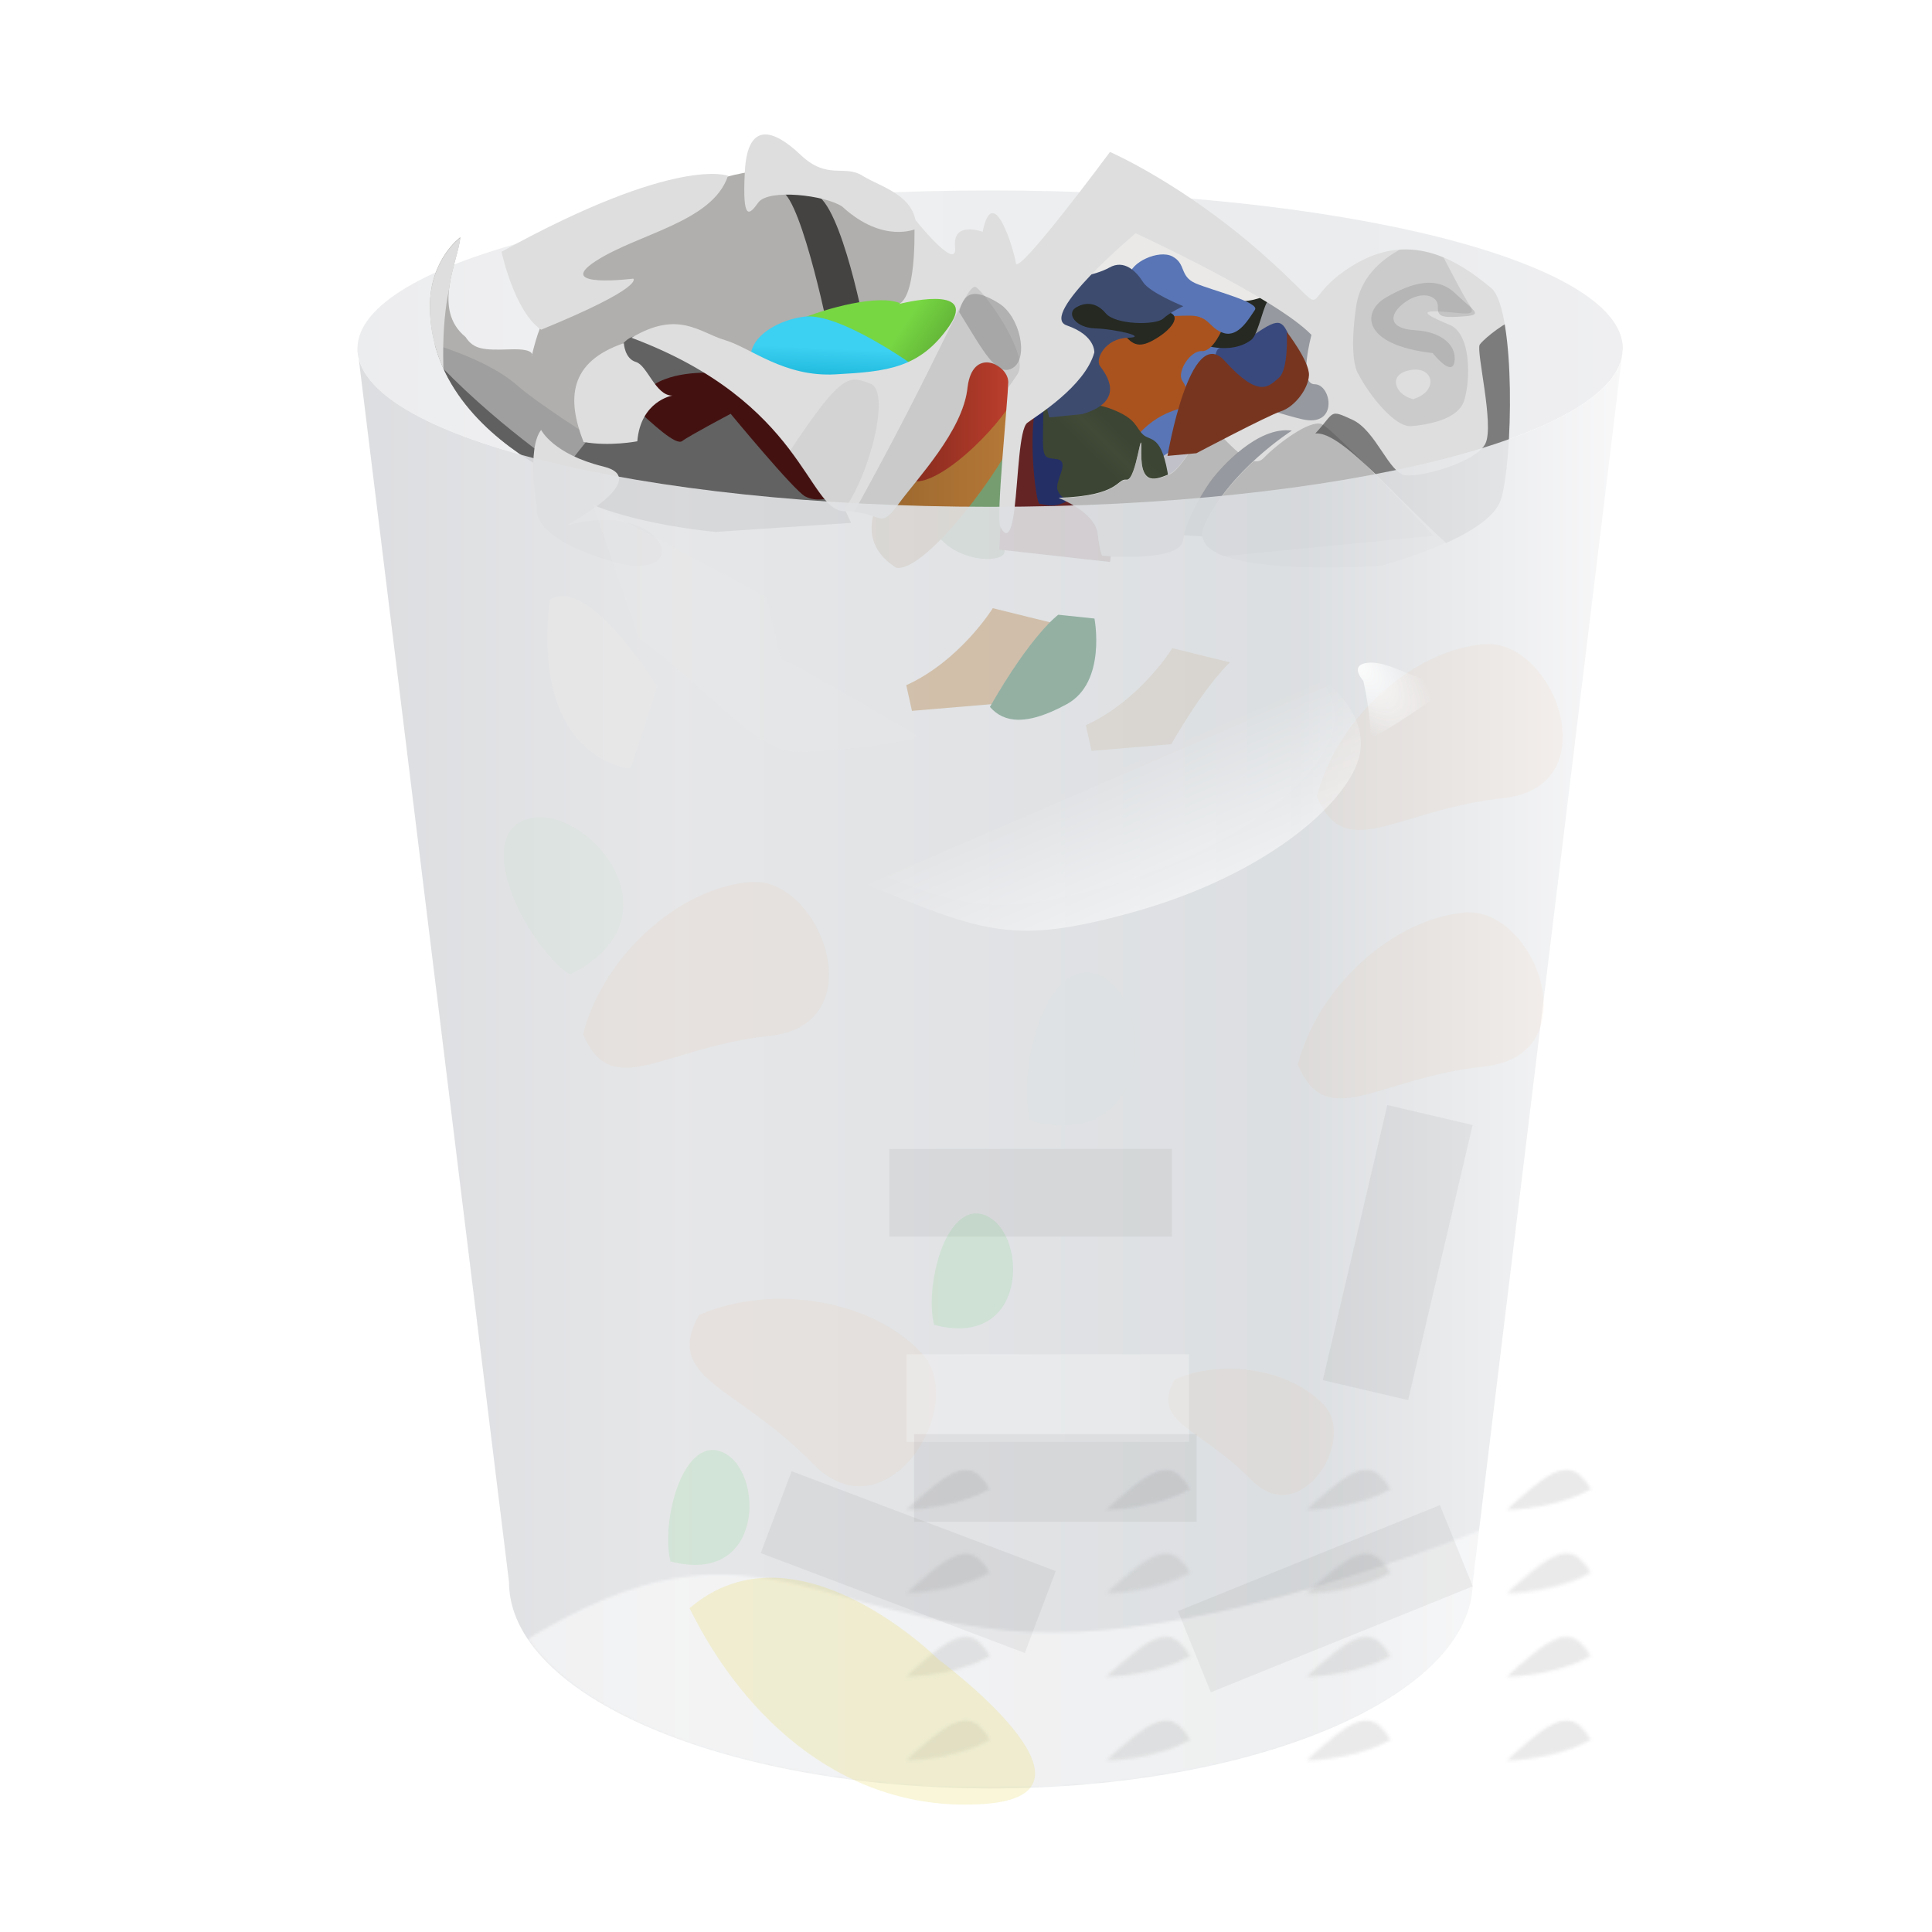 <svg width="200mm" height="200mm" viewBox="0 0 200 200" xmlns="http://www.w3.org/2000/svg" xmlns:xlink="http://www.w3.org/1999/xlink"><defs><filter id="h" x="-.084" y="-.187" width="1.169" height="1.375" color-interpolation-filters="sRGB"><feGaussianBlur stdDeviation="1.079"/></filter><filter id="j" x="-.367" y="-.591" width="1.733" height="2.181" color-interpolation-filters="sRGB"><feGaussianBlur stdDeviation="1.695"/></filter><filter id="S" x="-.086" y="-.07" width="1.171" height="1.139" color-interpolation-filters="sRGB"><feGaussianBlur stdDeviation=".938"/></filter><filter id="T" x="-.08" y="-.106" width="1.16" height="1.212" color-interpolation-filters="sRGB"><feGaussianBlur stdDeviation=".204"/></filter><filter id="U" x="-.08" y="-.106" width="1.16" height="1.212" color-interpolation-filters="sRGB"><feGaussianBlur stdDeviation=".204"/></filter><filter id="V" x="-.376" y="-.286" width="1.753" height="1.573" color-interpolation-filters="sRGB"><feGaussianBlur stdDeviation=".466"/></filter><filter id="W" x="-.376" y="-.286" width="1.753" height="1.573" color-interpolation-filters="sRGB"><feGaussianBlur stdDeviation=".466"/></filter><filter id="X" x="-.08" y="-.106" width="1.16" height="1.212" color-interpolation-filters="sRGB"><feGaussianBlur stdDeviation=".204"/></filter><filter id="aa" x="-.054" y="-.07" width="1.108" height="1.141" color-interpolation-filters="sRGB"><feGaussianBlur stdDeviation=".054"/></filter><filter id="ab" x="-.376" y="-.286" width="1.753" height="1.573" color-interpolation-filters="sRGB"><feGaussianBlur stdDeviation=".466"/></filter><filter id="ac" x="-.08" y="-.106" width="1.16" height="1.212" color-interpolation-filters="sRGB"><feGaussianBlur stdDeviation=".204"/></filter><filter id="ad" x="-.376" y="-.286" width="1.753" height="1.573" color-interpolation-filters="sRGB"><feGaussianBlur stdDeviation=".466"/></filter><filter id="ae" x="-.08" y="-.106" width="1.16" height="1.212" color-interpolation-filters="sRGB"><feGaussianBlur stdDeviation=".204"/></filter><filter id="af" x="-.243" y="-.784" width="1.486" height="2.568" color-interpolation-filters="sRGB"><feGaussianBlur stdDeviation=".895"/></filter><filter id="ag" x="-.243" y="-.784" width="1.486" height="2.568" color-interpolation-filters="sRGB"><feGaussianBlur stdDeviation=".895"/></filter><filter id="ah" x="-.243" y="-.784" width="1.486" height="2.568" color-interpolation-filters="sRGB"><feGaussianBlur stdDeviation=".895"/></filter><filter id="ai" x="-.243" y="-.784" width="1.486" height="2.568" color-interpolation-filters="sRGB"><feGaussianBlur stdDeviation=".895"/></filter><filter id="aj" x="-.16" y="-.244" width="1.32" height="1.487" color-interpolation-filters="sRGB"><feGaussianBlur stdDeviation=".573"/></filter><filter id="ak" x="-.243" y="-.784" width="1.486" height="2.568" color-interpolation-filters="sRGB"><feGaussianBlur stdDeviation=".895"/></filter><filter id="al" x="-.243" y="-.784" width="1.486" height="2.568" color-interpolation-filters="sRGB"><feGaussianBlur stdDeviation=".895"/></filter><filter id="z" x="-.173" y="-.121" width="1.346" height="1.243" color-interpolation-filters="sRGB"><feGaussianBlur stdDeviation=".184"/></filter><filter id="B" x="-.054" y="-.033" width="1.108" height="1.066" color-interpolation-filters="sRGB"><feGaussianBlur stdDeviation=".097"/></filter><filter id="D" x="-.215" y="-.175" width="1.43" height="1.351" color-interpolation-filters="sRGB"><feGaussianBlur stdDeviation=".138"/></filter><filter id="F" x="-.043" y="-.082" width="1.086" height="1.165" color-interpolation-filters="sRGB"><feGaussianBlur stdDeviation=".17"/></filter><filter id="H" x="-.076" y="-.076" width="1.153" height="1.152" color-interpolation-filters="sRGB"><feGaussianBlur stdDeviation=".229"/></filter><filter id="J" x="-.198" y="-.124" width="1.395" height="1.248" color-interpolation-filters="sRGB"><feGaussianBlur stdDeviation=".243"/></filter><filter id="L" x="-.12" y="-.147" width="1.239" height="1.294" color-interpolation-filters="sRGB"><feGaussianBlur stdDeviation=".128"/></filter><filter id="R" x="-.24" y="-.032" width="1.481" height="1.064" color-interpolation-filters="sRGB"><feGaussianBlur stdDeviation=".506"/></filter><filter id="l" x="-.084" y="-.187" width="1.169" height="1.375" color-interpolation-filters="sRGB"><feGaussianBlur stdDeviation="1.079"/></filter><filter id="n" x="-.367" y="-.591" width="1.733" height="2.181" color-interpolation-filters="sRGB"><feGaussianBlur stdDeviation="1.695"/></filter><clipPath id="g"><path d="m45.102 268 3.776 30.736c0 2.843 5.376 5.147 12.01 5.147 6.633 0 12.01-2.304 12.01-5.147L76.64 268c0 2.177-7.06 3.942-15.769 3.942-8.708 0-15.768-1.765-15.769-3.942zm31.538 0z" color="#000" fill="#fff" opacity=".691"/></clipPath><clipPath id="i"><path d="m45.102 268 3.776 30.736c0 2.843 5.376 5.147 12.01 5.147 6.633 0 12.01-2.304 12.01-5.147L76.64 268c0 2.177-7.06 3.942-15.769 3.942-8.708 0-15.768-1.765-15.769-3.942zm31.538 0z" color="#000" fill="#fff" opacity=".691"/></clipPath><clipPath id="r"><path d="M-16.962 206.64c-1.17-.697-2.658-1.984-2.658-3.933 0-1.17.756-1.713.756-1.713-.059.614-.708 1.795.13 2.48.201.308.437.331 1.11.308.674-.024.532.177.532.177s.165-.744.33-.933c.166-.19.863-1.701.863-1.701s3.32-1.69 3.555-1.796c.237-.106 1.193-.248 1.193-.248s3.39 1.193 3.556 1.359c.165.165.378 1.263.378 1.263l-.426 1.642-3.082 1.158 1.57 3.378-3.354.225s-3.662-.296-4.453-1.666z" fill="#b0afad" fill-rule="evenodd"/></clipPath><clipPath id="s"><path d="M-16.962 206.64c-1.17-.697-2.658-1.984-2.658-3.933 0-1.17.756-1.713.756-1.713-.059.614-.708 1.795.13 2.48.201.308.437.331 1.11.308.674-.024.532.177.532.177s.165-.744.33-.933c.166-.19.863-1.701.863-1.701s3.32-1.69 3.555-1.796c.237-.106 1.193-.248 1.193-.248s3.39 1.193 3.556 1.359c.165.165.378 1.263.378 1.263l-.426 1.642-3.082 1.158 1.57 3.378-3.354.225s-3.662-.296-4.453-1.666z" fill="#b0afad" fill-rule="evenodd"/></clipPath><clipPath id="t"><path d="M-16.962 206.64c-1.17-.697-2.658-1.984-2.658-3.933 0-1.17.756-1.713.756-1.713-.059.614-.708 1.795.13 2.48.201.308.437.331 1.11.308.674-.024.532.177.532.177s.165-.744.33-.933c.166-.19.863-1.701.863-1.701s3.32-1.69 3.555-1.796c.237-.106 1.193-.248 1.193-.248s3.39 1.193 3.556 1.359c.165.165.378 1.263.378 1.263l-.426 1.642-3.082 1.158 1.57 3.378-3.354.225s-3.662-.296-4.453-1.666z" fill="#b0afad" fill-rule="evenodd"/></clipPath><clipPath id="y"><path d="M-14.611 203.49c4.3 1.606 4.37 4.311 5.303 4.311.934 0 .84.496 1.323-.165.485-.662 1.607-1.83 1.725-2.894.118-1.063 1.027-.579 1.016-.142-.012.437-.307 3.355-.201 3.58s.26.342.354-.438c.095-.78.118-1.984.32-2.138.2-.153 1.428-.897 1.665-1.748 0 0 .035-.425-.685-.673-.72-.248 1.712-2.292 1.712-2.292s3.485 1.607 4.37 2.528c0 0-.336 1.226.081 1.226s.602 1.086-.317.869-1.62-.618-2.188.017-.819 1.236-1.12 1.353-.701.317-.685-.535-.116.702-.367.668c-.25-.033-.15.401-1.687.451 0 0 .902.351.969.886.067.534.117.55.117.55s1.92.168 2.004-.383c.084-.552.551-1.303.752-1.554.2-.25 1.102-1.286 1.954-1.17 0 0-1.553.986-2.171 2.356-.618 1.37 4.393 1.003 4.393 1.003s2.673-.702 2.973-1.654.368-4.627-.217-5.229c-.9-.756-2.08-1.464-3.522-.543-1.44.921-.26 1.37-2.22-.354-1.961-1.725-3.757-2.504-3.757-2.504s-2.291 3.094-2.338 2.764c-.047-.331-.567-2.056-.827-.78 0 0-.756-.283-.685.378.07.661-1.016-.709-1.016-.709s.095 1.89-.378 2.126c0 0 1.985-.52 1.252.544-.732 1.063-1.56 1.134-2.835 1.205-1.275.07-2.102-.662-2.74-.85s-1.158-.757-2.327-.06z" fill="#dedede" fill-rule="evenodd"/></clipPath><clipPath id="A"><path d="M-14.611 203.49c4.3 1.606 4.37 4.311 5.303 4.311.934 0 .84.496 1.323-.165.485-.662 1.607-1.83 1.725-2.894.118-1.063 1.027-.579 1.016-.142-.012.437-.307 3.355-.201 3.58s.26.342.354-.438c.095-.78.118-1.984.32-2.138.2-.153 1.428-.897 1.665-1.748 0 0 .035-.425-.685-.673-.72-.248 1.712-2.292 1.712-2.292s3.485 1.607 4.37 2.528c0 0-.336 1.226.081 1.226s.602 1.086-.317.869-1.62-.618-2.188.017-.819 1.236-1.12 1.353-.701.317-.685-.535-.116.702-.367.668c-.25-.033-.15.401-1.687.451 0 0 .902.351.969.886.067.534.117.55.117.55s1.92.168 2.004-.383c.084-.552.551-1.303.752-1.554.2-.25 1.102-1.286 1.954-1.17 0 0-1.553.986-2.171 2.356-.618 1.37 4.393 1.003 4.393 1.003s2.673-.702 2.973-1.654.368-4.627-.217-5.229c-.9-.756-2.08-1.464-3.522-.543-1.44.921-.26 1.37-2.22-.354-1.961-1.725-3.757-2.504-3.757-2.504s-2.291 3.094-2.338 2.764c-.047-.331-.567-2.056-.827-.78 0 0-.756-.283-.685.378.07.661-1.016-.709-1.016-.709s.095 1.89-.378 2.126c0 0 1.985-.52 1.252.544-.732 1.063-1.56 1.134-2.835 1.205-1.275.07-2.102-.662-2.74-.85s-1.158-.757-2.327-.06z" fill="#dedede" fill-rule="evenodd"/></clipPath><clipPath id="C"><path d="M-14.611 203.49c4.3 1.606 4.37 4.311 5.303 4.311.934 0 .84.496 1.323-.165.485-.662 1.607-1.83 1.725-2.894.118-1.063 1.027-.579 1.016-.142-.012.437-.307 3.355-.201 3.58s.26.342.354-.438c.095-.78.118-1.984.32-2.138.2-.153 1.428-.897 1.665-1.748 0 0 .035-.425-.685-.673-.72-.248 1.712-2.292 1.712-2.292s3.485 1.607 4.37 2.528c0 0-.336 1.226.081 1.226s.602 1.086-.317.869-1.62-.618-2.188.017-.819 1.236-1.12 1.353-.701.317-.685-.535-.116.702-.367.668c-.25-.033-.15.401-1.687.451 0 0 .902.351.969.886.067.534.117.55.117.55s1.92.168 2.004-.383c.084-.552.551-1.303.752-1.554.2-.25 1.102-1.286 1.954-1.17 0 0-1.553.986-2.171 2.356-.618 1.37 4.393 1.003 4.393 1.003s2.673-.702 2.973-1.654.368-4.627-.217-5.229c-.9-.756-2.08-1.464-3.522-.543-1.44.921-.26 1.37-2.22-.354-1.961-1.725-3.757-2.504-3.757-2.504s-2.291 3.094-2.338 2.764c-.047-.331-.567-2.056-.827-.78 0 0-.756-.283-.685.378.07.661-1.016-.709-1.016-.709s.095 1.89-.378 2.126c0 0 1.985-.52 1.252.544-.732 1.063-1.56 1.134-2.835 1.205-1.275.07-2.102-.662-2.74-.85s-1.158-.757-2.327-.06z" fill="#dedede" fill-rule="evenodd"/></clipPath><clipPath id="E"><path d="M-14.611 203.49c4.3 1.606 4.37 4.311 5.303 4.311.934 0 .84.496 1.323-.165.485-.662 1.607-1.83 1.725-2.894.118-1.063 1.027-.579 1.016-.142-.012.437-.307 3.355-.201 3.58s.26.342.354-.438c.095-.78.118-1.984.32-2.138.2-.153 1.428-.897 1.665-1.748 0 0 .035-.425-.685-.673-.72-.248 1.712-2.292 1.712-2.292s3.485 1.607 4.37 2.528c0 0-.336 1.226.081 1.226s.602 1.086-.317.869-1.62-.618-2.188.017-.819 1.236-1.12 1.353-.701.317-.685-.535-.116.702-.367.668c-.25-.033-.15.401-1.687.451 0 0 .902.351.969.886.067.534.117.55.117.55s1.92.168 2.004-.383c.084-.552.551-1.303.752-1.554.2-.25 1.102-1.286 1.954-1.17 0 0-1.553.986-2.171 2.356-.618 1.37 4.393 1.003 4.393 1.003s2.673-.702 2.973-1.654.368-4.627-.217-5.229c-.9-.756-2.08-1.464-3.522-.543-1.44.921-.26 1.37-2.22-.354-1.961-1.725-3.757-2.504-3.757-2.504s-2.291 3.094-2.338 2.764c-.047-.331-.567-2.056-.827-.78 0 0-.756-.283-.685.378.07.661-1.016-.709-1.016-.709s.095 1.89-.378 2.126c0 0 1.985-.52 1.252.544-.732 1.063-1.56 1.134-2.835 1.205-1.275.07-2.102-.662-2.74-.85s-1.158-.757-2.327-.06z" fill="#dedede" fill-rule="evenodd"/></clipPath><clipPath id="G"><path d="M-14.611 203.49c4.3 1.606 4.37 4.311 5.303 4.311.934 0 .84.496 1.323-.165.485-.662 1.607-1.83 1.725-2.894.118-1.063 1.027-.579 1.016-.142-.012.437-.307 3.355-.201 3.58s.26.342.354-.438c.095-.78.118-1.984.32-2.138.2-.153 1.428-.897 1.665-1.748 0 0 .035-.425-.685-.673-.72-.248 1.712-2.292 1.712-2.292s3.485 1.607 4.37 2.528c0 0-.336 1.226.081 1.226s.602 1.086-.317.869-1.62-.618-2.188.017-.819 1.236-1.12 1.353-.701.317-.685-.535-.116.702-.367.668c-.25-.033-.15.401-1.687.451 0 0 .902.351.969.886.067.534.117.55.117.55s1.92.168 2.004-.383c.084-.552.551-1.303.752-1.554.2-.25 1.102-1.286 1.954-1.17 0 0-1.553.986-2.171 2.356-.618 1.37 4.393 1.003 4.393 1.003s2.673-.702 2.973-1.654.368-4.627-.217-5.229c-.9-.756-2.08-1.464-3.522-.543-1.44.921-.26 1.37-2.22-.354-1.961-1.725-3.757-2.504-3.757-2.504s-2.291 3.094-2.338 2.764c-.047-.331-.567-2.056-.827-.78 0 0-.756-.283-.685.378.07.661-1.016-.709-1.016-.709s.095 1.89-.378 2.126c0 0 1.985-.52 1.252.544-.732 1.063-1.56 1.134-2.835 1.205-1.275.07-2.102-.662-2.74-.85s-1.158-.757-2.327-.06z" fill="#dedede" fill-rule="evenodd"/></clipPath><clipPath id="I"><path d="M-55.223 402.47c16.25 6.071 16.518 16.295 20.045 16.295 3.527 0 3.17 1.875 5-.625s6.071-6.92 6.518-10.938c.446-4.018 3.884-2.187 3.84-.536-.045 1.652-1.161 12.68-.76 13.527s.982 1.295 1.34-1.651c.357-2.947.446-7.5 1.205-8.08.759-.581 5.402-3.394 6.295-6.608 0 0 .133-1.607-2.59-2.545-2.723-.937 6.473-8.66 6.473-8.66s13.17 6.071 16.518 9.553c0 0-1.274 4.635.305 4.635s2.273 4.103-1.2 3.283c-3.472-.821-6.124-2.336-8.27.063s-3.094 4.672-4.23 5.114-2.652 1.2-2.589-2.02c.063-3.22-.442 2.651-1.389 2.525-.947-.126-.568 1.515-6.376 1.704 0 0 3.409 1.326 3.661 3.347.253 2.02.442 2.083.442 2.083s7.26.631 7.576-1.452c.316-2.083 2.084-4.925 2.842-5.872.757-.947 4.166-4.861 7.386-4.419 0 0-5.871 3.725-8.207 8.902-2.336 5.177 16.604 3.788 16.604 3.788s10.102-2.651 11.238-6.25c1.136-3.599 1.389-17.488-.821-19.761-3.4-2.857-7.865-5.536-13.311-2.053-5.446 3.482-.982 5.178-8.393-1.34-7.41-6.518-14.196-9.464-14.196-9.464s-8.66 11.696-8.84 10.446c-.178-1.25-2.142-7.768-3.124-2.946 0 0-2.857-1.072-2.59 1.428.268 2.5-3.839-2.678-3.839-2.678s.357 7.142-1.428 8.035c0 0 7.5-1.964 4.732 2.054s-5.893 4.286-10.714 4.553c-4.822.268-7.947-2.5-10.357-3.214s-4.375-2.857-8.795-.223z" fill="#dedede" fill-rule="evenodd"/></clipPath><clipPath id="K"><path d="M-14.611 203.49c4.3 1.606 4.37 4.311 5.303 4.311.934 0 .84.496 1.323-.165.485-.662 1.607-1.83 1.725-2.894.118-1.063 1.027-.579 1.016-.142-.012.437-.307 3.355-.201 3.58s.26.342.354-.438c.095-.78.118-1.984.32-2.138.2-.153 1.428-.897 1.665-1.748 0 0 .035-.425-.685-.673-.72-.248 1.712-2.292 1.712-2.292s3.485 1.607 4.37 2.528c0 0-.336 1.226.081 1.226s.602 1.086-.317.869-1.62-.618-2.188.017-.819 1.236-1.12 1.353-.701.317-.685-.535-.116.702-.367.668c-.25-.033-.15.401-1.687.451 0 0 .902.351.969.886.067.534.117.55.117.55s1.92.168 2.004-.383c.084-.552.551-1.303.752-1.554.2-.25 1.102-1.286 1.954-1.17 0 0-1.553.986-2.171 2.356-.618 1.37 4.393 1.003 4.393 1.003s2.673-.702 2.973-1.654.368-4.627-.217-5.229c-.9-.756-2.08-1.464-3.522-.543-1.44.921-.26 1.37-2.22-.354-1.961-1.725-3.757-2.504-3.757-2.504s-2.291 3.094-2.338 2.764c-.047-.331-.567-2.056-.827-.78 0 0-.756-.283-.685.378.07.661-1.016-.709-1.016-.709s.095 1.89-.378 2.126c0 0 1.985-.52 1.252.544-.732 1.063-1.56 1.134-2.835 1.205-1.275.07-2.102-.662-2.74-.85s-1.158-.757-2.327-.06z" fill="#dedede" fill-rule="evenodd"/></clipPath><clipPath id="M"><path d="M-16.962 206.64c-1.17-.697-2.658-1.984-2.658-3.933 0-1.17.756-1.713.756-1.713-.059.614-.708 1.795.13 2.48.201.308.437.331 1.11.308.674-.024.532.177.532.177s.165-.744.33-.933c.166-.19.863-1.701.863-1.701s3.32-1.69 3.555-1.796c.237-.106 1.193-.248 1.193-.248s3.39 1.193 3.556 1.359c.165.165.378 1.263.378 1.263l-.426 1.642-3.082 1.158 1.57 3.378-3.354.225s-3.662-.296-4.453-1.666z" fill="#b0afad" fill-rule="evenodd"/></clipPath><clipPath id="Q"/><clipPath id="k"><path d="m45.102 268 3.776 30.736c0 2.843 5.376 5.147 12.01 5.147 6.633 0 12.01-2.304 12.01-5.147L76.64 268c0 2.177-7.06 3.942-15.769 3.942-8.708 0-15.768-1.765-15.769-3.942zm31.538 0z" color="#000" fill="#fff" opacity=".691"/></clipPath><clipPath id="m"><path d="m45.102 268 3.776 30.736c0 2.843 5.376 5.147 12.01 5.147 6.633 0 12.01-2.304 12.01-5.147L76.64 268c0 2.177-7.06 3.942-15.769 3.942-8.708 0-15.768-1.765-15.769-3.942zm31.538 0z" color="#000" fill="#fff" opacity=".691"/></clipPath><linearGradient id="d"><stop stop-color="#d9dadd" offset="0"/><stop stop-color="#e3e4e6" offset=".254"/><stop stop-color="#d8dbde" offset=".744"/><stop stop-color="#f7f7f8" offset="1"/></linearGradient><linearGradient id="f" x1="170.46" x2="289.66" y1="713.63" y2="713.63" gradientUnits="userSpaceOnUse" xlink:href="#d"/><linearGradient id="am" x1="-.685" x2="-3.354" y1="217.79" y2="211.6" gradientTransform="translate(82.118 -750.16) scale(3.78)" gradientUnits="userSpaceOnUse" xlink:href="#e"/><linearGradient id="e"><stop stop-color="#fff" offset="0"/><stop stop-color="#fff" stop-opacity="0" offset="1"/></linearGradient><linearGradient id="Y" x1="-.685" x2="-3.354" y1="217.79" y2="211.6" gradientUnits="userSpaceOnUse" xlink:href="#e"/><linearGradient id="p" x1="170.46" x2="289.66" y1="704.73" y2="704.73" gradientTransform="translate(-150.32 -674.15) scale(1.099)" gradientUnits="userSpaceOnUse"><stop stop-color="#dcdde0" offset="0"/><stop stop-color="#e3e4e6" offset=".254"/><stop stop-color="#d8dbde" offset=".744"/><stop stop-color="#e1e1e5" offset="1"/></linearGradient><linearGradient id="N" x1="170.46" x2="289.66" y1="713.63" y2="713.63" gradientTransform="translate(-150.32 -674.15) scale(1.099)" gradientUnits="userSpaceOnUse" xlink:href="#d"/><linearGradient id="q" x1="-8.64" x2="-5.042" y1="207.18" y2="207.18" gradientTransform="translate(126.22 -812.53) scale(4.165)" gradientUnits="userSpaceOnUse"><stop stop-color="#99662e" offset="0"/><stop stop-color="#b67937" offset="1"/></linearGradient><linearGradient id="u" x1="-7.684" x2="-4.151" y1="202.91" y2="205.26" gradientTransform="translate(126.22 -812.53) scale(4.165)" gradientUnits="userSpaceOnUse"><stop stop-color="#77d743" offset="0"/><stop stop-color="#254a12" offset="1"/></linearGradient><linearGradient id="v" x1="-9.864" x2="-9.916" y1="203.74" y2="204.85" gradientTransform="translate(126.22 -812.53) scale(4.165)" gradientUnits="userSpaceOnUse"><stop stop-color="#3cd0f2" offset="0"/><stop stop-color="#0eacd0" offset="1"/></linearGradient><linearGradient id="w" x1="-7.619" x2="-5.042" y1="205.46" y2="205.46" gradientTransform="translate(126.22 -812.53) scale(4.165)" gradientUnits="userSpaceOnUse"><stop stop-color="#872c1f" offset="0"/><stop stop-color="#bf3f2d" offset="1"/></linearGradient><linearGradient id="x" x1="-3.579" x2="-2.238" y1="206.88" y2="205.53" gradientTransform="translate(126.22 -812.53) scale(4.165)" gradientUnits="userSpaceOnUse"><stop stop-color="#3c4533" offset="0"/><stop stop-color="#3c4533" offset=".324"/><stop stop-color="#414a37" offset=".576"/><stop stop-color="#3c4533" offset=".805"/><stop stop-color="#3c4533" offset="1"/></linearGradient><pattern id="O" patternTransform="translate(37.008 140.23) scale(.265)" xlink:href="#a"/><pattern id="P" patternTransform="translate(85.055 151.95) scale(.265)" xlink:href="#b"/><pattern id="o" xlink:href="#c"/><pattern id="a" width="495.113" height="169.716" patternTransform="translate(40.717 233.84) scale(.259)" patternUnits="userSpaceOnUse"><path transform="translate(-708.04 -4600.9) scale(15.699)" d="M46.505 302.14c7.684-6.014 8.753-2.806 14.767-2.205 6.014.601 15.903-4.276 15.903-4.276l-1.002 13.63s-28.531 2.072-29.667-7.149z" clip-path="url(#k)" fill="#fff" fill-rule="evenodd" filter="url(#l)" opacity=".729"/></pattern><pattern id="c" width="301.877" height="125.415" patternTransform="translate(87.684 245.3) scale(.259)" patternUnits="userSpaceOnUse"><path transform="translate(-889.65 -4645.2) scale(15.699)" d="M60.737 305.42c6.749-6.348 8.152-7.484 10.758-1.67 2.606 5.813-10.758 1.67-10.758 1.67z" clip-path="url(#m)" fill="#a4a4a4" fill-rule="evenodd" filter="url(#n)" opacity=".483"/></pattern><pattern id="b" width="301.877" height="125.415" patternTransform="translate(87.684 245.3) scale(.259)" patternUnits="userSpaceOnUse"><path fill="url(#o)" d="M0 0h301.88v125.41H0z"/></pattern><radialGradient id="Z" cx="1.401" cy="209.31" r="1.195" gradientTransform="matrix(1.572 1.782 -.763 .674 158.91 65.624)" gradientUnits="userSpaceOnUse" xlink:href="#e"/></defs><path d="M102.5 19.716c-36.172 0-65.497 7.332-65.497 16.374l.116.938v.002c1.951 8.605 30.472 15.432 65.38 15.432 34.914 0 63.44-6.83 65.382-15.437l.114-.936c0-9.043-29.324-16.374-65.497-16.374z" color="#000" fill="url(#p)" opacity=".542"/><g fill-rule="evenodd"><g stroke-width="59.494"><path d="m129.12 35.368 1.992-5.362 6.15 4.796 1.279 8.29-3.075 1.77-10.158 10.724-5.707-.369 6.543-11.462z" fill="#96999f"/><path d="M121.62 46.654c1.252-3.13.974-3.618 1.67-3.966.695-.347 1.182-1.739 1.982-2.017.8-.278.209-2.574.661-2.817.452-.244 2.087-.314 2.47-1.218.383-.904-.174-1.635-.174-1.635l-6.992.105-5.078 9.913s3.478 6.714 5.46 1.635z" fill="#5975b5"/><path d="M128.9 35.284c3.197-2.214 3.69-2.533 4.526-.541.836 1.992-1.697 6.444-1.697 6.444l-5.485-.418s-1.009-4.28-.025-4.723c.984-.442 2.681-.762 2.681-.762z" fill="#39497e"/><path d="M124.67 35.742c2.558.689 4.108.025 4.87-.566.763-.59 1.304-4.009 1.845-4.107.541-.099-2.509-.91-2.509-.91z" fill="#252921"/><path d="m110.88 29.329 5.67-.209s8.626 1.496 10.609 1.948c1.983.452 3.861-.452 3.861-.452l-14.053-8.94z" fill="#eae9e8"/><path d="M96.336 53.984c1.357 4.244 7.583 4.522 7.653 3.13.07-1.39.208-4 .208-4s1.218-7.235-.313-7.026c-1.53.209-7.548 7.896-7.548 7.896z" fill="#759d70"/><path d="M92.788 58.774c3.165.487 11.479-11.027 12.175-13.67.696-2.644.035-3.34-2.748-3.27-2.783.07-17.914 11.653-9.427 16.94z" fill="url(#q)"/><path d="M55.574 48.07c-4.87-2.902-11.068-8.264-11.068-16.381 0-4.87 3.148-7.133 3.148-7.133-.246 2.558-2.951 7.477.541 10.331.837 1.279 1.82 1.377 4.625 1.279 2.804-.098 2.213.738 2.213.738s.689-3.1 1.378-3.886c.688-.787 3.59-7.084 3.59-7.084s13.824-7.035 14.808-7.478c.984-.442 4.968-1.033 4.968-1.033s14.12 4.969 14.807 5.658c.689.688 1.575 5.263 1.575 5.263l-1.771 6.838-12.84 4.82 6.542 14.07-13.97.935s-15.25-1.23-18.547-6.937z" fill="#b0afad"/></g><path transform="translate(126.22 -812.53) scale(4.165)" d="M-16.913 206.41c1.186-.367 1.027-.292 1.136-.71.618-1.712.927-2.205 1.244-2.255.318-.05 3.057.802 3.91 1.553.851.752 1.745 3.416 1.745 3.416l-5.504.468s-2.807-1.236-2.531-2.472z" clip-path="url(#r)" fill="#626262"/><path d="M65.794 42.281c1.704 1.53 4.174 3.896 4.835 3.374.661-.522 5.01-2.818 5.01-2.818s6.574 7.966 7.722 8.557c1.147.592 2.4.174 2.4.174l-6.053-11.792-6.192-1.182s-4.591-.278-6.609 1.878c-2.017 2.157-1.113 1.809-1.113 1.809z" fill="#411"/><path transform="translate(126.22 -812.53) scale(4.165)" d="M-19.867 203.53c1.311.39 2.02.78 2.445 1.158s1.784 1.252 1.784 1.252l-.863 1.086-3.083-1.04z" clip-path="url(#s)" fill="#9f9f9f"/><path transform="translate(126.22 -812.53) scale(4.165)" d="M-19.636 203.88c1.545 1.696 3.491 2.982 3.491 2.982l-.292.434s-3.166-.768-3.199-1.378c-.033-.61 0-2.038 0-2.038z" clip-path="url(#t)" fill="#606060"/><g stroke-width="59.494"><path d="M80.908 19.791c2.164.984 5.067 15.496 5.067 15.496l3.64-.885s-2.46-13.282-5.264-14.315c-2.804-1.034-3.443-.296-3.443-.296z" fill="#444342"/><path d="M82.311 33.244c3.37-1.427 8.683-2.804 10.896-1.845 0 0 2.015-1.42 3.755-1.664 1.739-.244 3.339 2.226 3.2 2.26-.14.034-3.861 6.575-5.253 6.401-1.391-.174-12.598-5.152-12.598-5.152z" fill="url(#u)"/><path d="M78.621 39.074c-2.681-3.05 1.033-5.854 4.673-6.297 3.64-.442 11.364 5.116 11.364 5.116s-11.044 4.723-16.037 1.18z" fill="url(#v)"/><path d="M94.492 49.819c3.165.487 10.122-6.818 10.818-9.461.696-2.644-.313-3.966-3.096-3.896-2.783.07-7.93 9.878-7.722 13.357z" fill="url(#w)"/><path d="M117.38 45.53c2.644-3.374 5.322-3.026 5.53-3.687.21-.661.07-1.565-.521-2.435-.591-.87.8-3.13 2.018-3.061 1.217.07 2.226-2.505 2.226-2.505l-4.766-2.087-7.826 2.748-1.183 5.01.105 5.46z" fill="#aa531f"/><path d="M119.85 47.654c3.27-2.678 6.33-2.192 6.33-2.192l-5.321 4.314z" fill="#c1c2c9"/><path d="M107.52 41.906c3.64.098 5.214-.492 7.674.492s2.312 1.77 3.1 2.558c.786.787 2.016-.147 2.705 4.772.688 4.919-13.48 2.164-13.48 2.164z" fill="url(#x)"/><path d="M108.02 42.114c-.098 5.46-.246 5.214 1.328 5.411 1.574.197-.246 2.263.148 3.247.393.984 1.279.935 1.279.935l.54 1.77-4.672-.393s-.542-.59-.738-1.033c-.197-.443.098-10.134.098-10.626 0-.492 2.017.689 2.017.689z" fill="#242f65"/><path d="M116.93 28.537c.07-1.357 3.026-2.748 4.452-1.983 1.427.765.696 2.052 2.4 2.783 1.705.73 6.68 1.948 6.123 2.748-.557.8-1.67 2.852-3.2 2.4-1.531-.452-1.496-1.809-3.514-1.809-2.017 0-3.583.174-3.583.174z" fill="#5975b5"/><path d="M116.48 34.743c.94 1.183 1.774 1.252 3.513.105 1.74-1.148 2.505-2.679 0-2.61-2.504.07-7.757-1.878-7.757-1.878s-1.774.557-1.739 1.566c.035 1.008 1.392 2.122 1.392 2.122z" fill="#252921"/><path d="M112.06 42.864c4.661-1.391 2.33-4.244 1.809-4.974-.522-.73.556-2.853 2.852-2.922 2.296-.07-1.252-.905-3.34-.974-2.086-.07-2.956-1.53-2.051-2.122.904-.591 2.122-.661 3.13.556 1.009 1.218 5.183 1.253 5.948.557.766-.696 2.087-1.287 2.087-1.287s-3.478-1.391-4.174-2.505c-.696-1.113-1.948-2.365-3.478-1.495-1.531.87-4.557 1.252-4.557 1.252l-3.722 6.192 2.052 8.07z" fill="#3d4b6f"/><path d="M107.13 42.531c-.64 3.542.148 9.691.492 9.642.344-.05 1.476.59 3.1-.443 5.607-.098 4.18 6.444 4.18 6.444l-11.461-1.279s.688-14.168 1.721-14.709c1.033-.541 1.968.345 1.968.345z" fill="#652424"/></g><g fill="#dedede" stroke-width="3.78"><path d="M65.368 34.965c17.907 6.69 18.202 17.956 22.088 17.956 3.886 0 3.493 2.066 5.51-.689s6.69-7.625 7.182-12.052c.492-4.428 4.28-2.41 4.23-.59-.049 1.82-1.279 13.97-.836 14.905s1.083 1.427 1.476-1.82c.394-3.247.492-8.265 1.328-8.904.837-.64 5.953-3.739 6.937-7.28 0 0 .147-1.771-2.853-2.805-3.001-1.033 7.133-9.543 7.133-9.543s14.512 6.69 18.201 10.527c0 0-1.404 5.107.335 5.107 1.74 0 2.505 4.522-1.321 3.618-3.827-.905-6.749-2.574-9.114.07s-3.41 5.147-4.661 5.634c-1.253.487-2.922 1.322-2.853-2.226.07-3.548-.487 2.922-1.53 2.783-1.044-.14-.627 1.67-7.027 1.878 0 0 3.757 1.461 4.035 3.687.278 2.227.487 2.296.487 2.296s8 .696 8.349-1.6c.347-2.296 2.295-5.426 3.13-6.47.835-1.043 4.592-5.357 8.14-4.87 0 0-6.47 4.105-9.044 9.81-2.574 5.705 18.296 4.174 18.296 4.174s11.132-2.922 12.384-6.887 1.53-19.271-.904-21.776c-3.747-3.148-8.667-6.1-14.668-2.263-6.002 3.837-1.083 5.707-9.249-1.475-8.166-7.183-15.643-10.43-15.643-10.43s-9.544 12.89-9.74 11.512-2.362-8.56-3.444-3.247c0 0-3.148-1.18-2.853 1.574.295 2.755-4.23-2.951-4.23-2.951s.393 7.87-1.575 8.855c0 0 8.265-2.165 5.214 2.262-3.05 4.428-6.493 4.723-11.806 5.018-5.313.296-8.756-2.755-11.413-3.542s-4.821-3.148-9.69-.246zM55.577 52.624s-1.083-6.199.442-8.117c0 0 1.23 2.509 6.445 3.788 5.214 1.28-3.837 6.1-3.837 6.1 10.527-2.853 13.478 6.199 4.82 3.739s-7.87-5.51-7.87-5.51zM60.408 45.752c-1.74-4.453-1.53-8.279 4.174-10.227 0 0 .07 1.6 1.252 1.948 1.183.348 2.018 3.479 3.757 3.479 0 0-3.27.556-3.617 4.73 0 0-2.853.557-5.566.07zM56.022 34.132c10.853-4.452 9.531-5.287 9.531-5.287s-8.278 1.044-3.895-1.809 12.105-4.035 13.705-8.835c0 0-5.287-2.157-23.445 7.861 0 0 1.322 6.192 4.104 8.07z"/><path d="M78.496 20.971c-.905 1.253-1.67 2.088-1.392-3.2.278-5.287 2.992-4.383 5.775-1.74 2.782 2.645 4.522.975 6.4 2.158 1.879 1.182 5.635 2.017 5.566 5.495 0 0-3.41 1.6-7.653-2.295-1.74-1.183-7.653-1.879-8.696-.418z"/></g><path transform="translate(126.22 -812.53) scale(4.165)" d="M-11.008 206.81c1.62-2.506 1.77-2.405 2.339-2.188s-.15 2.756-.886 3.39c-.735.635-1.453-1.202-1.453-1.202z" clip-path="url(#y)" fill="#a3a3a3" filter="url(#z)" opacity=".424"/><g fill="#838383"><path d="M-9.304 208.22c2.439-4.343 3.023-6.147 3.257-5.997.234.15 1.336 1.687 1.036 2.155-.301.468-.819 1.086-.886 1.103-.066.016-1.37 3.858-1.37 3.858z" clip-path="url(#A)" filter="url(#B)" opacity=".479" transform="translate(126.22 -812.53) scale(4.165)"/><path d="M-6.465 202.84c.602.969.936 1.637 1.337 1.387.4-.251.167-1.287-.351-1.604-.518-.317-.852-.368-.986.217z" clip-path="url(#C)" filter="url(#D)" opacity=".708" transform="translate(126.22 -812.53) scale(4.165)"/><path d="M-4.181 209.25c-.036-2.327.33-3.142 2.327-4.489 1.996-1.346 1.287.674 1.582.863s1.016 1.216 1.37.85c.355-.366 1.146-.957 1.442-.85.295.106 2.787 2.776 2.787 2.776l-6.756.661-2.693.2z" clip-path="url(#E)" filter="url(#F)" opacity=".648" transform="translate(126.22 -812.53) scale(4.165)"/></g><path transform="translate(126.22 -812.53) scale(4.165)" d="M2.386 205.86c.496-.532.33-.614.921-.343s.91 1.335 1.323 1.382c.414.048 1.76-.33 1.985-.79.224-.462-.237-2.304-.142-2.458.094-.153 1.512-1.405 2.173-.484.662.921 1.831 6.461-.177 6.863-2.008.401-4.996-4.276-6.083-4.17z" clip-path="url(#G)" fill="#373737" filter="url(#H)" opacity=".758"/><path transform="translate(126.22 -408.55) scale(1.102)" d="M20.09 393s-6.473 1.294-7.232 6.518c-.76 5.223.222 6.384.222 6.384.938 1.83 3.393 5 4.955 4.866 1.563-.134 4.375-.625 4.955-2.366.58-1.74.76-6.251-1.337-7.144-2.099-.893-3.037-1.384-.805-1.25 2.232.134 3.438.537 2.635-.668-.804-1.205-3.393-6.34-3.393-6.34zm-1.746 12.457c1.88-.064 2.131 2.096-.129 2.766-1.652-.358-2.5-2.321-.268-2.723a2.77 2.77 0 0 1 .397-.043z" clip-path="url(#I)" fill="#a8a8a8" filter="url(#J)" opacity=".585"/><path transform="translate(126.22 -812.53) scale(4.165)" d="M5.303 203.86c-1.76-.2-1.771-1.028-1.157-1.382.614-.354 1.24-.555 1.713-.106.472.449.732.543.2.578-.531.036-.637.012-.626-.248.012-.26-.39-.413-.815-.106s-.413.662.248.697c.662.035 1.04.378.98.78s-.543-.213-.543-.213z" clip-path="url(#K)" fill="#676767" filter="url(#L)" opacity=".47"/><path transform="translate(126.22 -812.53) scale(4.165)" d="M-19.26 204.73c-.207-3.13.739-3.793.739-3.793l-.437-.183s-2.824 3.185-.302 3.976z" clip-path="url(#M)" fill="#dedede"/><path d="m120.86 47.195 2.991-.278s7.375-3.896 8.766-4.348c1.391-.452 2.818-2.296 2.887-3.722.07-1.426-2.296-4.487-2.296-4.487s.21 3.896-.834 4.765c-1.044.87-2.018 2.191-5.6-1.774-3.584-3.966-5.914 9.844-5.914 9.844z" fill="#773520"/></g><g stroke-width="1.023"><path d="m37.008 36.094 15.682 127.66c0 11.807 22.333 21.38 49.884 21.38 27.55 0 49.886-9.572 49.886-21.38l15.541-127.66c-.003 9.042-29.326 16.372-65.497 16.372-36.17 0-65.492-7.33-65.497-16.372zm131 0z" color="#000" fill="url(#N)" opacity=".915"/><path fill="url(#O)" d="M37.008 140.23h131v44.902h-131z"/><path fill="url(#P)" d="M85.055 151.95h79.868v33.181H85.055z"/></g><path transform="translate(-136.19 -999.72) scale(4.154)" d="M44.938 285.23c3.496-11.623-4.516-41.02-4.159-37.78z" clip-path="url(#Q)" fill="#9d9da9" fill-rule="evenodd" filter="url(#R)" opacity=".064"/><g transform="translate(133.96 -803.3) scale(4.165)" fill-rule="evenodd" filter="url(#S)"><path d="M.567 212.66c.52-1.984 2.41-3.638 4.158-3.78s3.118 3.544.472 3.827c-2.646.284-3.921 1.654-4.63-.047z" fill="#f2a457" fill-opacity=".268" filter="url(#T)" opacity=".475"/><path d="M-18.497 207.77c-.472 4.016 2.008 4.205 2.008 4.205l.661-2.032s-1.677-2.764-2.669-2.173z" fill="#eae9e8" opacity=".572"/><path d="M-16.3 208.7c2.079 1.63 2.953 2.858 3.992 2.858 1.04 0 3.048-.307 2.93-.401-.118-.095-3.355-1.985-3.355-1.89s-.378-1.56-.378-1.56l-4.323-2.314z" fill="#eae9e8" fill-opacity=".268"/><path d="M-7.488 207.986s-.804 1.3-2.15 1.914l.141.637 1.98-.166c.681-1.18 1.19-1.77 1.454-2.034z" fill="#b58043" opacity=".356"/><path d="M-7.56 210.44c1.04-1.819 1.701-2.292 1.701-2.292l.898.095s.307 1.583-.685 2.126c-.992.543-1.56.473-1.913.071z" fill="#6c9781" opacity=".657"/><path d="M-3.024 208.98s-.803 1.3-2.15 1.914l.142.637 1.98-.166c.681-1.18 1.19-1.77 1.454-2.034z" fill="#b58043" opacity=".11"/><g fill-opacity=".268"><path d="M-17.67 218.57c.52-1.984 2.41-3.638 4.158-3.78s3.118 3.544.472 3.827c-2.646.284-3.921 1.654-4.63-.047z" fill="#f2a457" filter="url(#U)" opacity=".475"/><path d="M-18.007 217.09c-1.136-.802-2.439-3.508-1.002-3.875 1.436-.368 3.875 2.472 1.002 3.875z" fill="#57f26b" filter="url(#V)" opacity=".381"/><path transform="rotate(40.801 -5.4 219.15)" d="M-5.25 221.1c-1.137-.802-2.44-3.508-1.003-3.875 1.437-.368 3.875 2.472 1.002 3.875z" fill="#57f26b" filter="url(#W)" opacity=".144"/><path d="M.094 219.33c.52-1.984 2.41-3.638 4.158-3.78s3.118 3.544.473 3.827c-2.646.284-3.922 1.654-4.63-.047z" fill="#f2a457" filter="url(#X)" opacity=".475"/></g><path d="M-4.143 215.58c3.24-.869 5.279-2.572 5.713-3.742.435-1.17-.835-2.071-.835-2.071s-5.913 3.207-13.096 4.36c4.51 1.854 4.978 2.322 8.218 1.453z" fill="url(#Y)"/><path d="M1.72 209.79s-.4-.434.184-.451 1.403.651 1.988.451-2.071 1.62-1.988 1.37a7.646 7.646 0 0 0-.183-1.37z" fill="url(#Z)" filter="url(#aa)"/></g><g transform="translate(133.96 -803.3) scale(4.165)" fill-opacity=".268" filter="url(#S)"><g fill-rule="evenodd"><path transform="matrix(.569 .491 -.491 .569 102.6 102.57)" d="M-5.25 221.1c-1.137-.802-2.44-3.508-1.003-3.875 1.437-.368 3.875 2.472 1.002 3.875z" fill="#10d52a" filter="url(#ab)" opacity=".572"/><path transform="rotate(52.102 -11.742 227.05)" d="M-14.797 228.53c.52-1.984 2.41-3.638 4.158-3.78 1.748-.142 3.118 3.544.472 3.827-2.646.284-3.921 1.654-4.63-.047z" fill="#f2a457" filter="url(#ac)" opacity=".475"/><path transform="matrix(.569 .491 -.491 .569 96.049 108.45)" d="M-5.25 221.1c-1.137-.802-2.44-3.508-1.003-3.875 1.437-.368 3.875 2.472 1.002 3.875z" fill="#10d52a" filter="url(#ad)" opacity=".572"/><path transform="matrix(.413 .531 -.531 .413 124.49 140.63)" d="M-14.797 228.53c.52-1.984 2.41-3.638 4.158-3.78 1.748-.142 3.118 3.544.472 3.827-2.646.284-3.921 1.654-4.63-.047z" fill="#f2a457" filter="url(#ae)" opacity=".475"/></g><path transform="translate(-1.344 45.676) scale(.795)" color="#000" fill="#1c1c1c" filter="url(#af)" opacity=".436" d="M-10.961 221.07h8.835v2.74h-8.835z"/><path transform="translate(-.918 50.778) scale(.795)" color="#000" fill="#fff" filter="url(#ag)" opacity=".983" d="M-10.961 221.07h8.835v2.74h-8.835z"/><path transform="translate(-.73 52.763) scale(.795)" color="#000" fill="#1c1c1c" filter="url(#ah)" opacity=".436" d="M-10.961 221.07h8.835v2.74h-8.835z"/><path transform="matrix(.743 .281 -.281 .743 57.778 68.26)" color="#000" fill="#1c1c1c" filter="url(#ai)" opacity=".436" d="M-10.961 221.07h8.835v2.74h-8.835z"/><path d="M-15.025 232.84c1.37 2.788 3.921 5.103 7.323 4.866 3.402-.236-1.134-3.59-1.134-3.59s-3.543-3.544-6.189-1.276z" fill="#e8dd70" fill-rule="evenodd" filter="url(#aj)"/><path transform="scale(.795) rotate(-22.027 177.42 238.187)" color="#000" fill="#1c1c1c" filter="url(#ak)" opacity=".436" d="M-10.961 221.07h8.835v2.74h-8.835z"/><path transform="scale(.795) rotate(-76.81 35.766 245.93)" color="#000" fill="#1c1c1c" filter="url(#al)" opacity=".436" d="M-10.961 221.07h8.835v2.74h-8.835z"/></g><path transform="translate(40.763 20.678) scale(1.102)" d="M66.461 64.64c12.248-3.283 19.951-9.723 21.592-14.142 1.641-4.42-3.157-7.829-3.157-7.829S62.546 54.791 35.4 59.147c17.046 7.008 18.814 8.776 31.062 5.493z" fill="url(#am)" fill-rule="evenodd" filter="url(#S)" opacity=".35"/><path fill="none" d="M44.506 13.881h111.8v38.578h-111.8z"/></svg>
